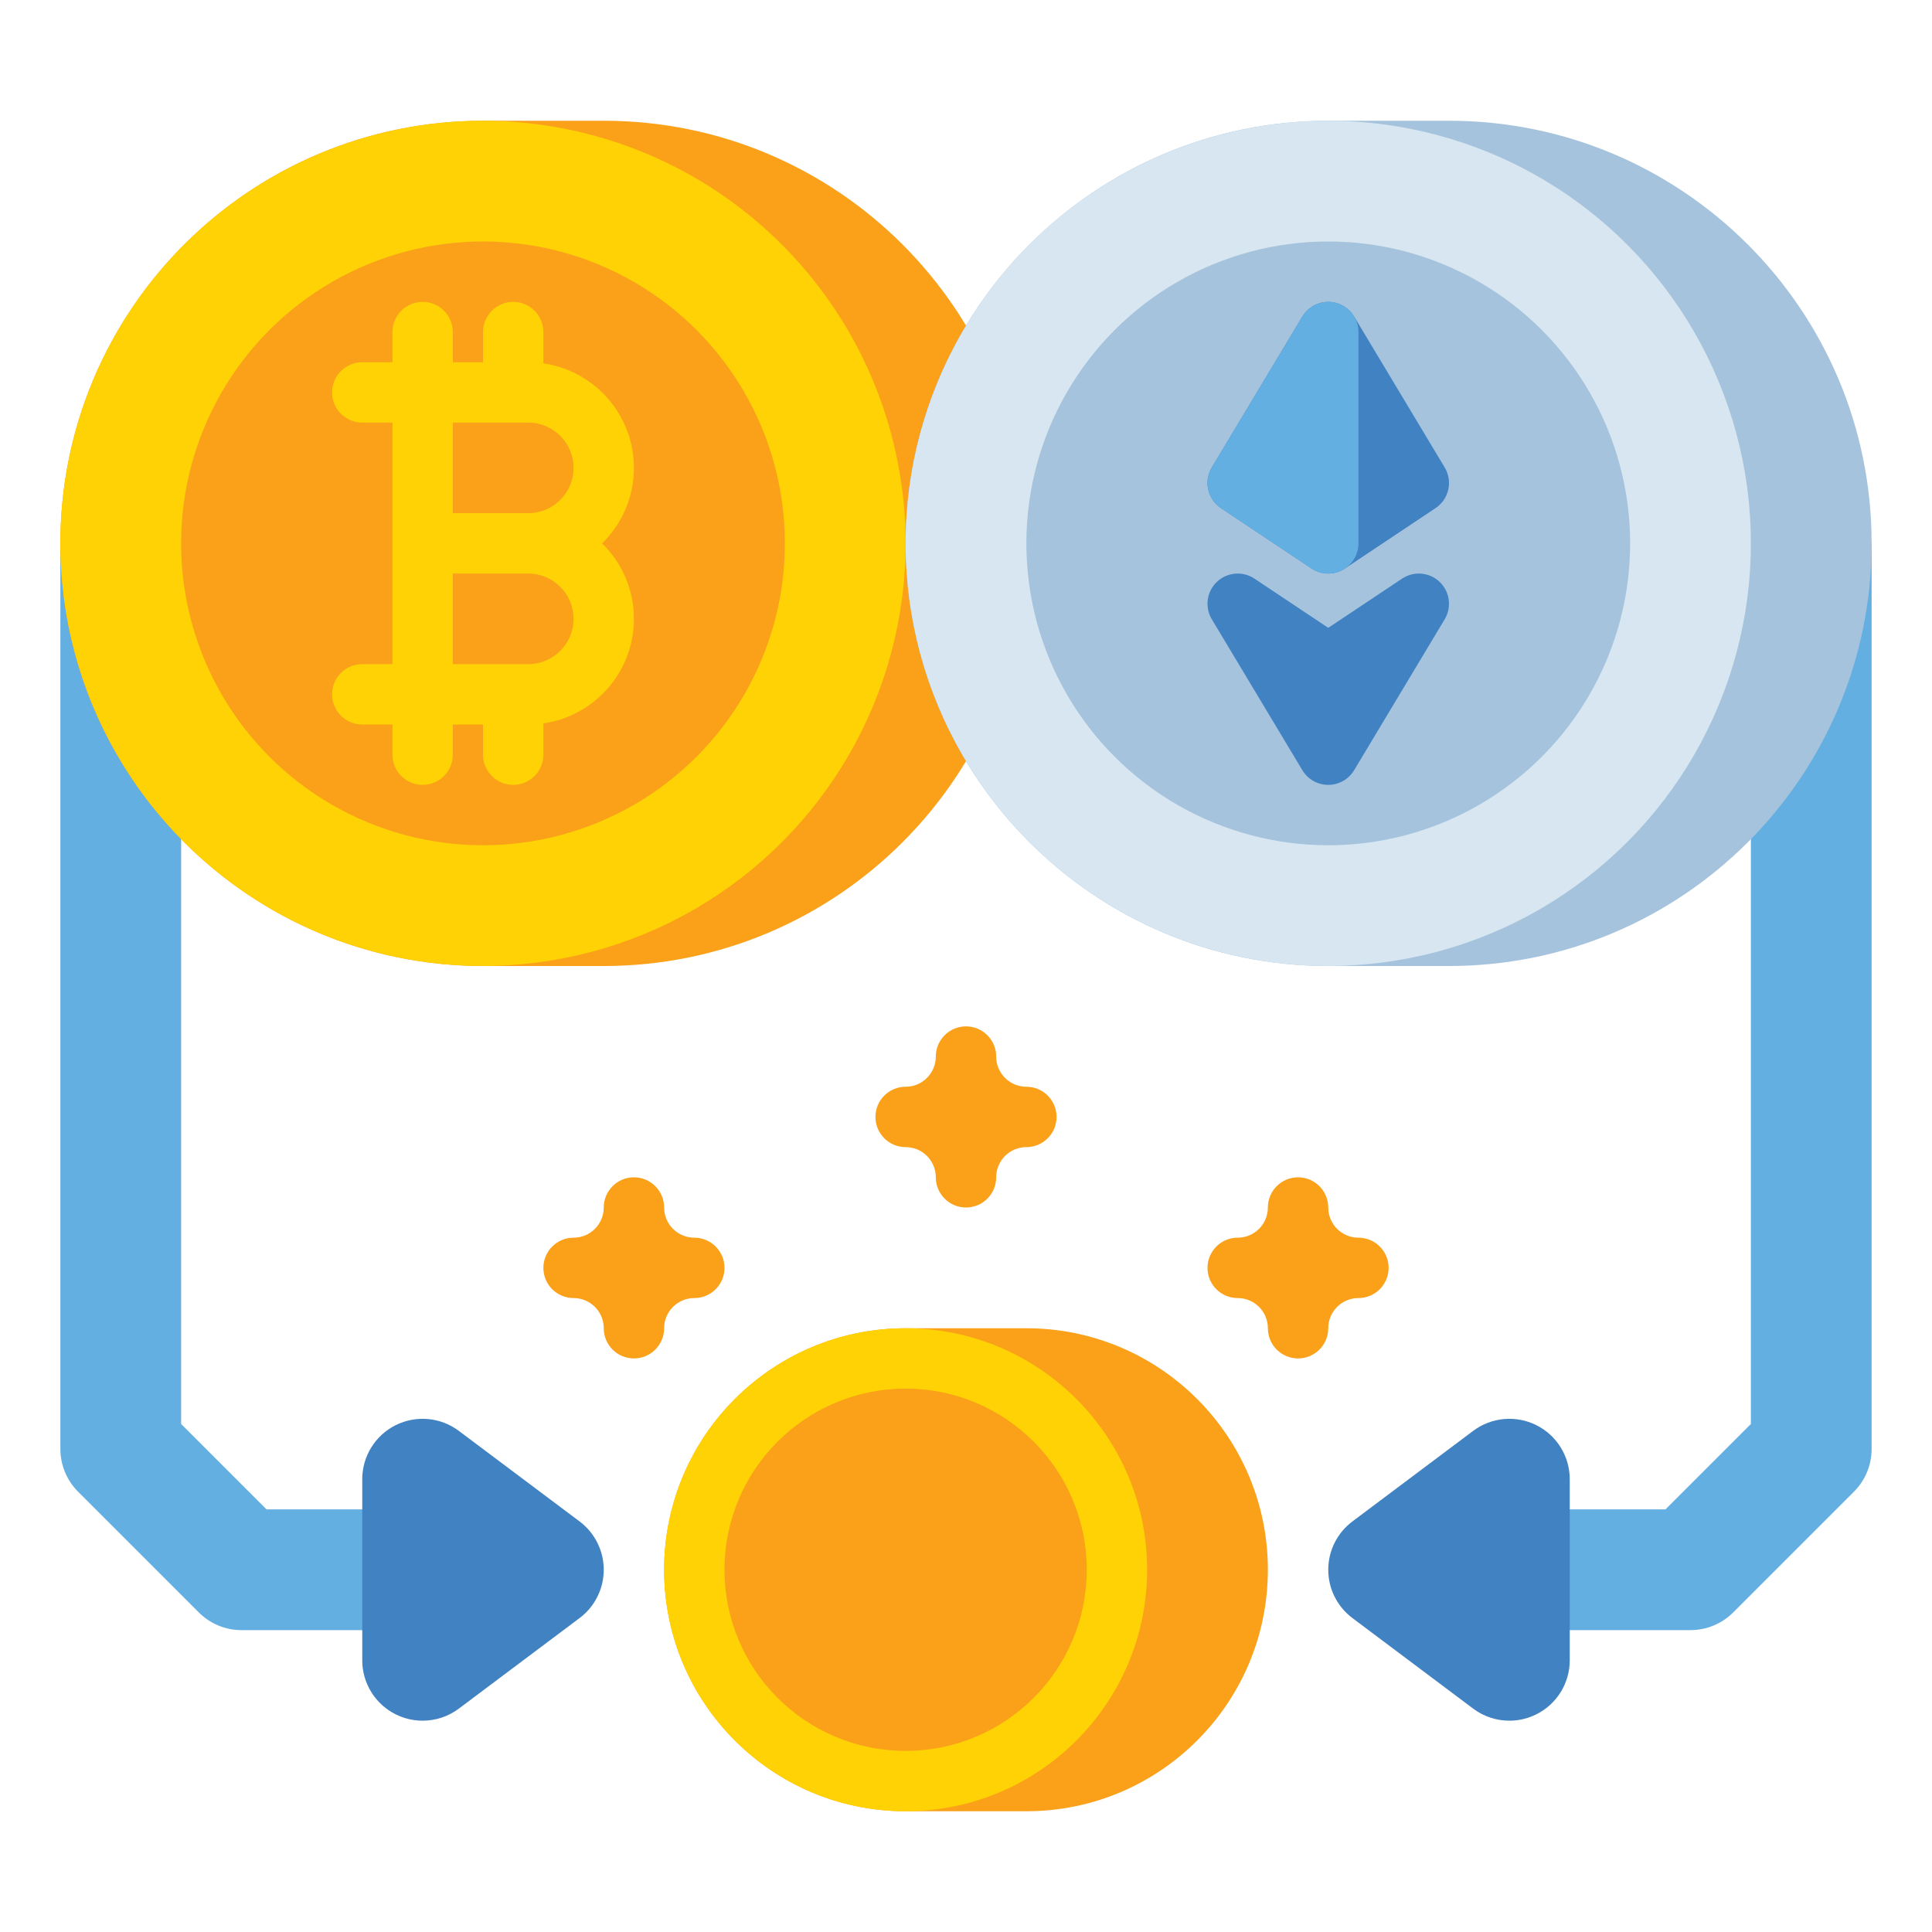<svg id="Layer_1" enable-background="new 0 0 512 512" viewBox="0 0 512 512" xmlns="http://www.w3.org/2000/svg"><g><g><path d="m112 432h-48c-4.244 0-8.313-1.686-11.313-4.687l-32-32c-3.001-3-4.687-7.07-4.687-11.313v-240h32v233.373l22.627 22.627h41.373z" fill="#64afe1"/></g><g><path d="m448 432h-48v-32h41.373l22.627-22.627v-233.373h32v240c0 4.244-1.686 8.313-4.687 11.313l-32 32c-3 3.001-7.069 4.687-11.313 4.687z" fill="#64afe1"/></g><g><g><path d="m272 352c-5.525 0-26.475 0-32 0-35.346 0-64 28.654-64 64s28.654 64 64 64h32c35.346 0 64-28.654 64-64s-28.654-64-64-64z" fill="#faa019"/></g><g><circle cx="240" cy="416" fill="#ffd205" r="64"/></g><g><circle cx="240" cy="416" fill="#faa019" r="48"/></g></g><g><g><path d="m160 256h-32c-61.856 0-112-50.144-112-112 0-61.856 50.144-112 112-112h32c61.856 0 112 50.144 112 112 0 61.856-50.144 112-112 112z" fill="#faa019"/></g><g><circle cx="128" cy="144" fill="#ffd205" r="112"/></g><g><circle cx="128" cy="144" fill="#faa019" r="80"/></g><path d="m159.569 144c5.197-5.086 8.431-12.171 8.431-20 0-14.081-10.449-25.763-24-27.71v-8.29c0-4.418-3.582-8-8-8s-8 3.582-8 8v8h-8v-8c0-4.418-3.582-8-8-8s-8 3.582-8 8v8h-8c-4.418 0-8 3.582-8 8s3.582 8 8 8h8v64h-8c-4.418 0-8 3.582-8 8s3.582 8 8 8h8v8c0 4.418 3.582 8 8 8s8-3.582 8-8v-8h8v8c0 4.418 3.582 8 8 8s8-3.582 8-8v-8.29c13.551-1.947 24-13.629 24-27.71 0-7.829-3.234-14.914-8.431-20zm-7.569-20c0 6.617-5.383 12-12 12h-20v-24h20c6.617 0 12 5.383 12 12zm-12 52h-20v-24h20c6.617 0 12 5.383 12 12s-5.383 12-12 12z" fill="#ffd205"/></g><g><g><path d="m384 256h-32c-61.856 0-112-50.144-112-112 0-61.856 50.144-112 112-112h32c61.856 0 112 50.144 112 112 0 61.856-50.144 112-112 112z" fill="#a5c3dc"/></g><g><circle cx="352" cy="144" fill="#d7e6f0" r="112"/></g><g><circle cx="352" cy="144" fill="#a5c3dc" r="80"/></g><g><path d="m382.86 123.884-24-40c-1.446-2.409-4.05-3.884-6.86-3.884s-5.414 1.475-6.86 3.884l-24 40c-2.197 3.662-1.131 8.404 2.422 10.772l24 16c1.343.896 2.891 1.344 4.438 1.344s3.094-.448 4.438-1.344l24-16c3.553-2.368 4.619-7.11 2.422-10.772z" fill="#4182c3"/><path d="m354.135 80.291c-3.466-.962-7.145.51-8.995 3.593l-24 40c-2.197 3.662-1.131 8.404 2.422 10.772l24 16c1.339.893 2.886 1.344 4.438 1.344 1.294 0 2.592-.313 3.774-.947 2.602-1.392 4.226-4.103 4.226-7.053v-56c0-3.596-2.399-6.75-5.865-7.709z" fill="#64afe1"/><path d="m381.521 154.21c-2.708-2.583-6.846-2.943-9.958-.866l-19.563 13.041-19.563-13.042c-3.114-2.076-7.25-1.716-9.958.866-2.708 2.583-3.265 6.697-1.339 9.906l24 40c1.446 2.409 4.05 3.884 6.86 3.884s5.414-1.475 6.86-3.884l24-40c1.925-3.208 1.369-7.323-1.339-9.905z" fill="#4182c3"/></g></g><path d="m153.6 403.2-32-24c-4.848-3.637-11.335-4.221-16.755-1.511-5.421 2.71-8.845 8.25-8.845 14.311v48c0 6.061 3.424 11.601 8.845 14.311 2.264 1.132 4.714 1.689 7.153 1.689 3.4 0 6.779-1.083 9.602-3.2l32-24c4.029-3.021 6.4-7.764 6.4-12.8s-2.371-9.778-6.4-12.8z" fill="#4182c3"/><path d="m407.155 377.689c-5.421-2.71-11.907-2.125-16.755 1.511l-32 24c-4.029 3.021-6.4 7.764-6.4 12.8s2.371 9.778 6.4 12.8l32 24c2.823 2.118 6.202 3.2 9.602 3.2 2.439 0 4.89-.557 7.153-1.689 5.421-2.71 8.845-8.25 8.845-14.311v-48c0-6.061-3.424-11.601-8.845-14.311z" fill="#4182c3"/><g><path d="m184 328c-4.418 0-8-3.582-8-8 0-4.418-3.582-8-8-8-4.418 0-8 3.582-8 8 0 4.418-3.582 8-8 8-4.418 0-8 3.582-8 8 0 4.418 3.582 8 8 8 4.418 0 8 3.582 8 8 0 4.418 3.582 8 8 8 4.418 0 8-3.582 8-8 0-4.418 3.582-8 8-8 4.418 0 8-3.582 8-8 0-4.418-3.582-8-8-8z" fill="#faa019"/></g><g><path d="m360 328c-4.418 0-8-3.582-8-8 0-4.418-3.582-8-8-8-4.418 0-8 3.582-8 8 0 4.418-3.582 8-8 8-4.418 0-8 3.582-8 8 0 4.418 3.582 8 8 8 4.418 0 8 3.582 8 8 0 4.418 3.582 8 8 8 4.418 0 8-3.582 8-8 0-4.418 3.582-8 8-8 4.418 0 8-3.582 8-8 0-4.418-3.582-8-8-8z" fill="#faa019"/></g><g><path d="m272 288c-4.418 0-8-3.582-8-8 0-4.418-3.582-8-8-8-4.418 0-8 3.582-8 8 0 4.418-3.582 8-8 8-4.418 0-8 3.582-8 8 0 4.418 3.582 8 8 8 4.418 0 8 3.582 8 8 0 4.418 3.582 8 8 8 4.418 0 8-3.582 8-8 0-4.418 3.582-8 8-8 4.418 0 8-3.582 8-8 0-4.418-3.582-8-8-8z" fill="#faa019"/></g></g></svg>